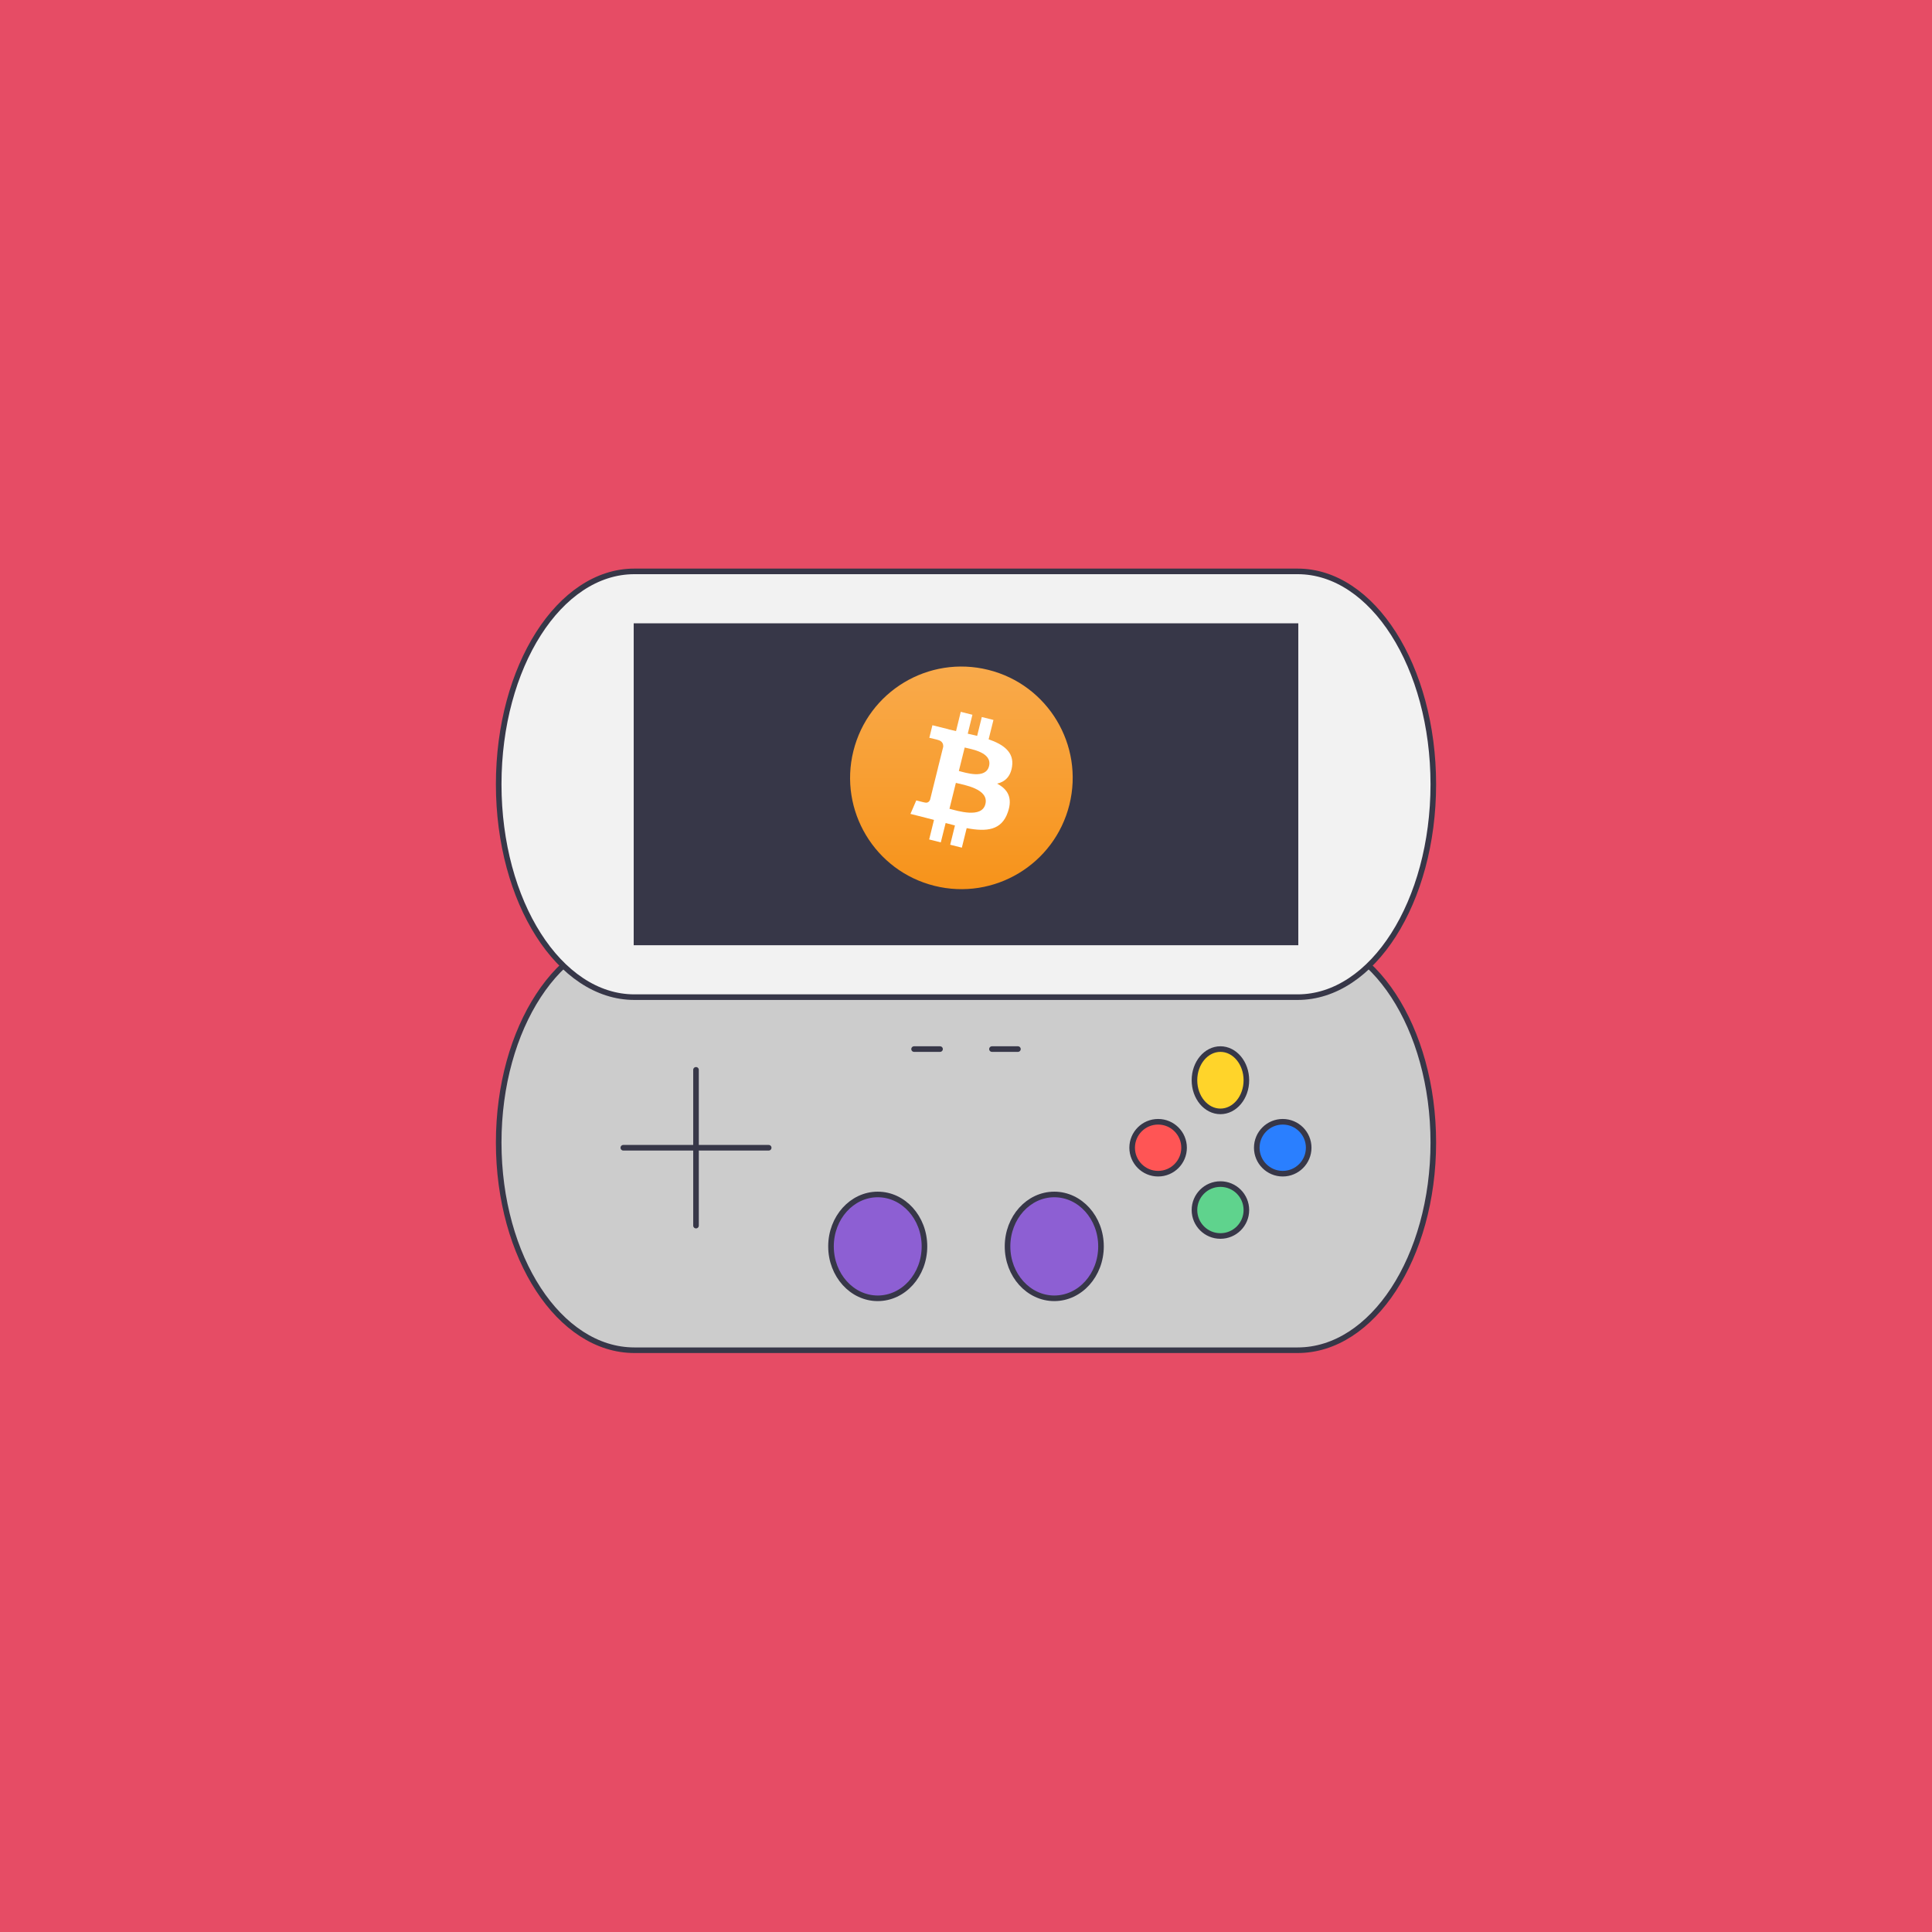 <svg width="200" height="200" viewBox="0 0 200 200" fill="none" xmlns="http://www.w3.org/2000/svg">
<rect x="0" y="0" width="200" height="200" fill="#333333" stroke="none"/>
<g clip-path="url(#clip0_1304_120)">
<rect width="200" height="200" fill="#E64C65"/>
<path d="M100 186C147.496 186 186 147.496 186 100C186 52.504 147.496 14 100 14C52.504 14 14 52.504 14 100C14 147.496 52.504 186 100 186Z" fill="#E64C65"/>
<path d="M134.331 96.775H65.669C57.913 96.775 51.625 106.401 51.625 118.275C51.625 130.149 57.913 139.775 65.669 139.775H134.331C142.087 139.775 148.375 130.149 148.375 118.275C148.375 106.401 142.087 96.775 134.331 96.775Z" fill="#CCCCCC" stroke="#373748" stroke-width="0.579" stroke-linecap="round" stroke-linejoin="round"/>
<path fill-rule="evenodd" clip-rule="evenodd" d="M72.05 110.75V126.875ZM79.575 118.814H64.525Z" fill="#5FD38D"/>
<path d="M72.05 110.75V126.875M79.575 118.814H64.525" stroke="#373748" stroke-width="0.579" stroke-linecap="round" stroke-linejoin="round"/>
<path d="M126.337 115.05C127.822 115.05 129.025 113.606 129.025 111.825C129.025 110.044 127.822 108.6 126.337 108.6C124.853 108.6 123.65 110.044 123.65 111.825C123.65 113.606 124.853 115.05 126.337 115.05Z" fill="#FFD42A" stroke="#373748" stroke-width="0.579" stroke-linecap="round" stroke-linejoin="round"/>
<path d="M132.788 121.5C134.272 121.5 135.475 120.297 135.475 118.812C135.475 117.328 134.272 116.125 132.788 116.125C131.303 116.125 130.1 117.328 130.1 118.812C130.1 120.297 131.303 121.5 132.788 121.5Z" fill="#2A7FFF" stroke="#373748" stroke-width="0.579" stroke-linecap="round" stroke-linejoin="round"/>
<path d="M126.337 127.95C127.822 127.95 129.025 126.747 129.025 125.263C129.025 123.778 127.822 122.575 126.337 122.575C124.853 122.575 123.65 123.778 123.65 125.263C123.65 126.747 124.853 127.95 126.337 127.95Z" fill="#5FD38D" stroke="#373748" stroke-width="0.579" stroke-linecap="round" stroke-linejoin="round"/>
<path d="M119.887 121.5C121.372 121.5 122.575 120.297 122.575 118.812C122.575 117.328 121.372 116.125 119.887 116.125C118.403 116.125 117.2 117.328 117.2 118.812C117.2 120.297 118.403 121.5 119.887 121.5Z" fill="#FF5555" stroke="#373748" stroke-width="0.579" stroke-linecap="round" stroke-linejoin="round"/>
<path d="M94.625 108.6H97.312M102.688 108.6H105.375" stroke="#373748" stroke-width="0.579" stroke-linecap="round" stroke-linejoin="round"/>
<path d="M90.862 134.4C93.534 134.4 95.7 131.994 95.7 129.025C95.7 126.056 93.534 123.65 90.862 123.65C88.191 123.65 86.025 126.056 86.025 129.025C86.025 131.994 88.191 134.4 90.862 134.4Z" fill="#8D5FD3" stroke="#373748" stroke-width="0.579" stroke-linecap="round" stroke-linejoin="round"/>
<path d="M109.138 134.4C111.809 134.4 113.975 131.994 113.975 129.025C113.975 126.056 111.809 123.65 109.138 123.65C106.466 123.65 104.3 126.056 104.3 129.025C104.3 131.994 106.466 134.4 109.138 134.4Z" fill="#8D5FD3" stroke="#373748" stroke-width="0.579" stroke-linecap="round" stroke-linejoin="round"/>
<path d="M134.331 59.15H65.669C57.913 59.15 51.625 69.016 51.625 81.188C51.625 93.359 57.913 103.225 65.669 103.225H134.331C142.087 103.225 148.375 93.359 148.375 81.188C148.375 69.016 142.087 59.15 134.331 59.15Z" fill="#F2F2F2" stroke="#373748" stroke-width="0.579" stroke-linecap="round" stroke-linejoin="round"/>
<path d="M134.4 64.525H65.6V97.85H134.4V64.525Z" fill="#373748"/>
<path d="M110.702 83.31C109.163 89.487 102.905 93.241 96.737 91.702C90.56 90.162 86.805 83.904 88.345 77.737C89.885 71.56 96.134 67.805 102.31 69.345C108.478 70.876 112.242 77.133 110.702 83.31Z" fill="url(#paint0_linear_1304_120)"/>
<path d="M104.77 79.335C104.985 77.86 103.875 77.062 102.342 76.533L102.842 74.529L101.636 74.225L101.154 76.177C100.836 76.099 100.509 76.021 100.182 75.952L100.664 73.991L99.458 73.688L98.968 75.683C98.701 75.622 98.443 75.561 98.193 75.501V75.492L96.523 75.076L96.204 76.377C96.204 76.377 97.1 76.585 97.082 76.594C97.573 76.715 97.659 77.045 97.642 77.305L97.074 79.587C97.108 79.595 97.151 79.604 97.203 79.63C97.16 79.621 97.117 79.613 97.074 79.595L96.282 82.788C96.222 82.935 96.067 83.161 95.731 83.074C95.739 83.091 94.853 82.857 94.853 82.857L94.25 84.254L95.825 84.653C96.118 84.731 96.402 84.8 96.686 84.879L96.187 86.9L97.392 87.204L97.892 85.2C98.219 85.286 98.546 85.373 98.856 85.451L98.365 87.446L99.57 87.75L100.07 85.729C102.136 86.119 103.685 85.963 104.331 84.08C104.856 82.571 104.305 81.695 103.221 81.122C104.021 80.94 104.615 80.411 104.77 79.335V79.335ZM102.007 83.239C101.636 84.748 99.106 83.933 98.288 83.725L98.951 81.044C99.768 81.252 102.403 81.66 102.007 83.239ZM102.385 79.309C102.041 80.688 99.941 79.986 99.26 79.812L99.863 77.383C100.543 77.557 102.738 77.878 102.385 79.309Z" fill="white"/>
</g>
<defs>
<linearGradient id="paint0_linear_1304_120" x1="99.517" y1="68.995" x2="99.517" y2="92.045" gradientUnits="userSpaceOnUse">
<stop stop-color="#F9AA4B"/>
<stop offset="1" stop-color="#F7931A"/>
</linearGradient>
<clipPath id="clip0_1304_120">
<rect width="200" height="200" fill="white"/>
</clipPath>
</defs>
</svg>

